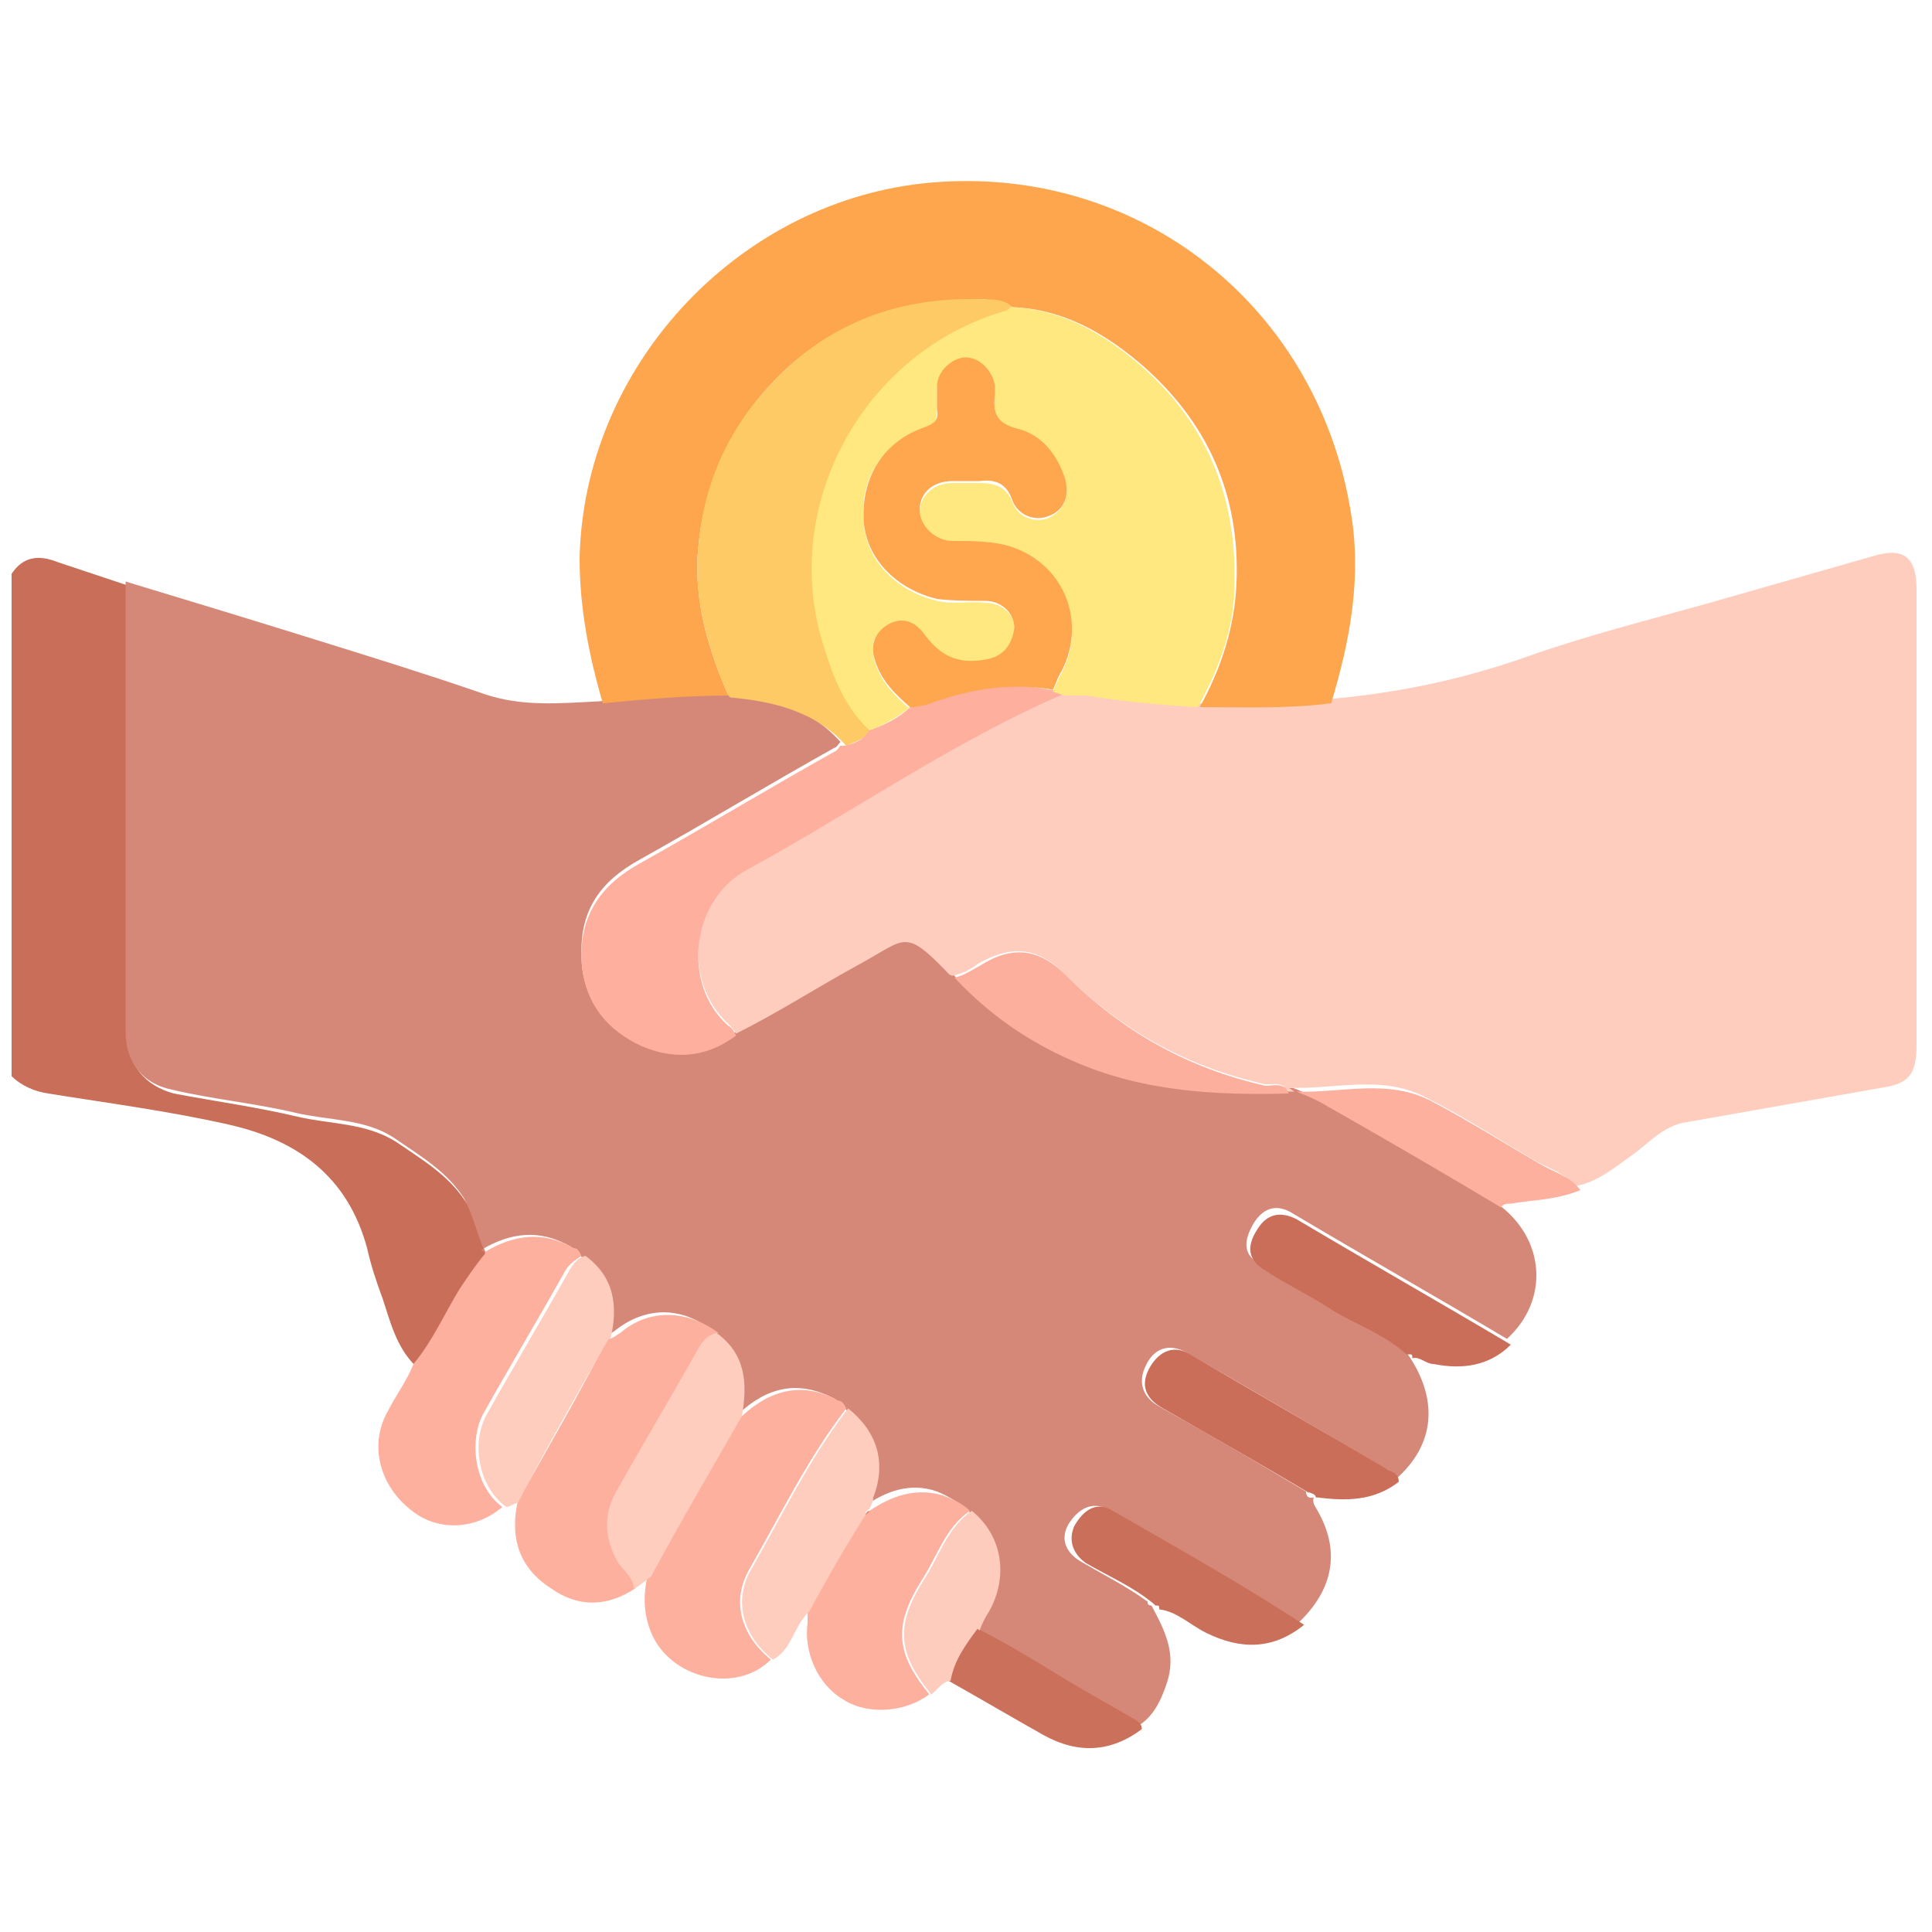 <?xml version="1.0" encoding="UTF-8"?>
<svg xmlns="http://www.w3.org/2000/svg" version="1.1" viewBox="0 0 100 100">
  <defs>
    <style>
      .cls-1 {
        fill: #feaf9d;
      }

      .cls-2 {
        fill: #fea64e;
      }

      .cls-3 {
        fill: #d68878;
      }

      .cls-4 {
        fill: #ca6f5a;
      }

      .cls-5 {
        fill: #fee87f;
      }

      .cls-6 {
        fill: #ca705b;
      }

      .cls-7 {
        fill: #fea74e;
      }

      .cls-8 {
        fill: #c96e59;
      }

      .cls-9 {
        fill: #feccbd;
      }

      .cls-10 {
        fill: #feb09e;
      }

      .cls-11 {
        fill: #fecdbe;
      }

      .cls-12 {
        fill: #feca66;
      }

      .cls-13 {
        fill: #fdaf9d;
      }

      .cls-14 {
        fill: #ca6e5a;
      }
    </style>
  </defs>
  <!-- Generator: Adobe Illustrator 28.6.0, SVG Export Plug-In . SVG Version: 1.2.0 Build 709)  -->
  <g>
    <g id="Capa_1">
      <path class="cls-8" d="M.6,29.7c.6-.9,1.4-1,2.4-.6,1.2.4,2.4.8,3.6,1.2,0,7.8,0,15.6,0,23.3,0,1.5.9,2.6,2.4,3,2.1.4,4.3.7,6.4,1.2,1.7.4,3.5.3,5.1,1.3,1.3.9,2.7,1.7,3.6,3.1.6.8.7,1.9,1.1,2.8-.5.6-.9,1.2-1.3,1.8-.8,1.3-1.4,2.7-2.4,3.9-1-1-1.3-2.3-1.7-3.5-.3-.8-.6-1.7-.8-2.6-1-3.7-3.6-5.6-7.2-6.4-3.1-.7-6.2-1.1-9.3-1.6-.7-.1-1.4-.4-1.9-.9v-25.9Z"/>
      <path class="cls-3" d="M25.1,64.8c-.4-.9-.6-1.9-1.1-2.8-.9-1.4-2.3-2.2-3.6-3.1-1.5-1-3.4-.9-5.1-1.3-2.1-.5-4.3-.7-6.4-1.2-1.5-.3-2.4-1.4-2.4-3,0-7.8,0-15.6,0-23.3,3.3,1,6.6,2,9.8,3,2.9.9,5.8,1.8,8.7,2.8,2,.7,4,.5,6,.4,2.2-.2,4.3-.5,6.5-.4,2.3.2,4.4.7,6,2.5-.1.1-.2.3-.3.3-3.4,1.9-6.7,3.9-10.1,5.8-2,1.1-3.1,2.6-3,5,0,2,1.1,3.4,2.8,4.3,1.8.9,3.5.8,5.2-.4,2.2-1.1,4.3-2.4,6.4-3.6,2.4-1.3,2.3-1.9,4.6.5,0,0,.1,0,.2.1,1.7,1.8,3.8,3.2,6,4.2,3.6,1.6,7.3,1.9,11.2,1.7.1,0,.2,0,.4,0,.5.2,1,.4,1.5.7,3,1.8,6.1,3.5,9.1,5.3,2.5,1.8,2.7,5,.5,7-3.7-2.2-7.4-4.3-11.1-6.5-.8-.5-1.5-.3-2,.5-.6,1-.5,1.7.3,2.1,1.2.7,2.5,1.4,3.7,2.2,1.2.8,2.6,1.3,3.7,2.2,0,0,.1.1.2.2h0c1.7,2.4,1.5,4.8-.6,6.6,0-.4-.3-.5-.5-.6-3.4-2-6.8-4-10.3-6-.9-.5-1.7-.2-2.1.7-.4.8-.2,1.6.7,2.1,2.5,1.4,5.1,2.9,7.6,4.4,0,.2.1.4.4.3h0c-.1.3.1.5.2.7,1.2,2.1.8,4.1-1,5.8-3.2-2.1-6.6-4-9.9-5.9-.8-.4-1.5,0-2,.8-.4.7-.2,1.4.6,1.9,1.2.7,2.4,1.3,3.5,2.1,0,.1,0,.2.2.2h0c.7,1.3,1.3,2.5.8,4-.3.9-.7,1.8-1.6,2.3,0-.4-.4-.5-.7-.7-.7-.4-1.4-.8-2.1-1.2-1.9-1.1-3.8-2.3-5.7-3.3.2-.3.3-.7.5-1,1-1.8.7-3.8-.9-5.2-.4-.3-.9-.6-1.4-.8-1.4-.5-2.7,0-3.8.8,0-.2,0-.4.2-.6.7-1.8.2-3.4-1.3-4.6-.1-.1-.3-.3-.4-.4-1.9-1-3.5-.6-5,.8.3-1.7.2-3.2-1.3-4.3-1.6-1.3-3.5-1.3-5.1,0-.2.1-.3.3-.6.3.3-1.7.2-3.2-1.3-4.3-.1-.1-.3-.3-.4-.4-1.6-.9-3.1-.7-4.6.2Z"/>
      <path class="cls-11" d="M67,56.5c-.1,0-.2,0-.4,0-.2-.6-.8-.3-1.2-.4-4-.9-7.4-2.8-10.3-5.7-1.4-1.4-2.8-1.5-4.5-.5-.4.3-.8.5-1.3.6,0,0-.1,0-.2-.1-2.3-2.4-2.2-1.8-4.6-.5-2.2,1.2-4.2,2.5-6.4,3.6-.1-.2-.3-.4-.4-.5-2.4-2.2-2-6.5,1-8.1,5.5-3,10.7-6.6,16.4-9.1.3,0,.6,0,.9,0,1.9.4,3.9.5,5.8.6,2.3,0,4.6.1,6.8-.2,3.6-.3,7-1,10.4-2.2,3.1-1.1,6.3-1.9,9.5-2.8,2.8-.8,5.6-1.6,8.4-2.4,1.6-.5,2.3,0,2.3,1.7,0,7.9,0,15.7,0,23.6,0,1.5-.4,2-1.8,2.2-3.4.6-6.8,1.2-10.2,1.8-1.1.2-1.8,1-2.6,1.6-1,.7-1.9,1.5-3.1,1.7-.5-.7-1.3-.9-2-1.3-1.9-1.1-3.7-2.3-5.7-3.3-2.3-1.2-4.7-.4-7.1-.5Z"/>
      <path class="cls-2" d="M68.9,36.4c-2.3.3-4.6.2-6.8.2,1.1-2,1.8-4.1,1.9-6.4.2-4.6-1.5-8.4-5-11.4-1.9-1.6-4-2.8-6.6-2.9-.4-.3-.9-.3-1.4-.4-4.4-.1-8.2,1.2-11.2,4.5-2.3,2.5-3.5,5.5-3.7,8.9-.1,2.5.6,4.8,1.6,7.1-2.2,0-4.4.2-6.5.4-.7-2.4-1.2-4.9-1.2-7.5.2-9.8,8-18.3,17.7-19.4,10.9-1.2,20.4,6.1,22.2,16.9.6,3.4,0,6.7-1,10Z"/>
      <path class="cls-10" d="M38.4,73.3c1.5-1.4,3.2-1.8,5-.8.2,0,.3.2.4.4-2,2.6-3.4,5.5-5,8.3-1,1.7-.4,3.5,1.1,4.7-1.8,1.8-5.2,1-6.2-1.4-.4-1-.4-1.9-.2-2.9,1.6-2.8,3.2-5.5,4.7-8.3Z"/>
      <path class="cls-10" d="M25.1,64.8c1.5-.9,3-1.1,4.6-.2.2,0,.3.2.4.4-.3.2-.6.4-.8.7-1.4,2.5-2.9,5-4.3,7.5-.7,1.3-.5,3.7,1,4.8-1.4,1.2-3.4,1.3-4.8.1-1.6-1.3-2.1-3.4-1.1-5.1.4-.8,1-1.6,1.3-2.4,1-1.2,1.6-2.6,2.4-3.9.4-.6.8-1.2,1.3-1.8Z"/>
      <path class="cls-10" d="M31.5,69.3c.2,0,.4-.2.6-.3,1.5-1.3,3.5-1.2,5.1,0-.4,0-.7.4-.9.7-1.4,2.5-2.9,5-4.3,7.5-.7,1.2-.6,2.5.1,3.7.3.4.7.8.8,1.3-1.5,1-3,1-4.4,0-1.7-1.1-2.1-2.7-1.7-4.5,1.6-2.8,3.2-5.6,4.7-8.5Z"/>
      <path class="cls-10" d="M45,78.2c1.2-.8,2.4-1.2,3.8-.8.5.2,1,.4,1.4.8-1.3.9-1.7,2.4-2.5,3.6-1.5,2.4-1.3,3.8.4,5.9-1.2.9-3.1,1.1-4.4.3-1.4-.8-2.1-2.5-1.9-4,0-.2,0-.4,0-.6.9-1.7,1.8-3.4,2.9-5,0,0,.2-.1.2-.2,0,0,0,0,0,0Z"/>
      <path class="cls-11" d="M32.8,82.2c0-.5-.5-.9-.8-1.3-.7-1.2-.8-2.5-.1-3.7,1.4-2.5,2.9-5,4.3-7.5.2-.3.4-.6.9-.7,1.5,1.1,1.6,2.6,1.3,4.3-1.6,2.8-3.2,5.5-4.7,8.3-.3.2-.5.4-.8.6Z"/>
      <path class="cls-11" d="M31.5,69.3c-1.6,2.8-3.2,5.6-4.7,8.5-.2,0-.4.2-.6.2-1.5-1.1-1.8-3.4-1-4.8,1.4-2.5,2.9-5,4.3-7.5.2-.3.4-.6.8-.7,1.5,1.1,1.7,2.6,1.3,4.3Z"/>
      <path class="cls-11" d="M44.8,78.4c-1,1.6-2,3.3-2.9,5-.8.7-.9,2-1.9,2.5-1.5-1.2-2.1-3-1.1-4.7,1.6-2.8,3-5.7,5-8.3,1.5,1.2,2,2.8,1.3,4.6,0,.2-.1.4-.2.6,0,0,0,0,0,0,0,0-.2.1-.2.2Z"/>
      <path class="cls-14" d="M72.8,70.1c-1.1-1-2.5-1.5-3.7-2.2-1.2-.8-2.5-1.4-3.7-2.2-.8-.5-.9-1.2-.3-2.1.5-.8,1.2-.9,2-.5,3.7,2.2,7.4,4.3,11.1,6.5-1.1,1.1-2.5,1.3-4,1-.4,0-.7-.4-1.1-.3,0,0,0,0,0,0,0-.2,0-.2-.2-.2Z"/>
      <path class="cls-14" d="M67.8,77.3c-2.5-1.5-5-2.9-7.6-4.4-.9-.5-1.2-1.2-.7-2.1.5-.9,1.3-1.2,2.1-.7,3.4,2,6.9,4,10.3,6,.2.1.5.2.5.6-1.3,1-2.7,1-4.3.8,0,0,0,0,0,0,0-.2-.3-.2-.4-.3Z"/>
      <path class="cls-4" d="M59.7,83c-1.1-.9-2.3-1.4-3.5-2.1-.7-.5-.9-1.2-.6-1.9.5-.9,1.2-1.3,2-.8,3.3,1.9,6.7,3.8,9.9,5.9-1.6,1.3-3.3,1.3-5.1.4-.8-.4-1.5-1.1-2.4-1.2,0,0,0,0,0,0,0-.2,0-.2-.2-.2Z"/>
      <path class="cls-10" d="M67,56.5c2.4.1,4.8-.7,7.1.5,1.9,1,3.8,2.2,5.7,3.3.7.4,1.5.6,2,1.3-1.2.5-2.4.5-3.6.7-.2,0-.4,0-.5.2-3-1.8-6.1-3.6-9.1-5.3-.5-.3-1-.5-1.5-.7Z"/>
      <path class="cls-6" d="M50.6,84.3c2,1,3.8,2.2,5.7,3.3.7.4,1.4.8,2.1,1.2.3.2.7.3.7.7-1.6,1.2-3.3,1.3-5.1.3-1.6-.9-3.3-1.9-4.9-2.8.2-1,.9-1.8,1.4-2.7Z"/>
      <path class="cls-9" d="M50.6,84.3c-.6.8-1.2,1.6-1.4,2.7-.4,0-.7.5-1,.7-1.7-2.1-1.9-3.5-.4-5.9.8-1.2,1.2-2.7,2.5-3.6,1.6,1.3,1.9,3.4.9,5.2-.2.3-.4.7-.5,1Z"/>
      <path class="cls-12" d="M37.7,36c-1-2.3-1.7-4.6-1.6-7.1.2-3.4,1.3-6.3,3.7-8.9,3-3.3,6.8-4.7,11.2-4.5.5,0,1,0,1.4.4-.1,0-.2.2-.3.2-7.2,2.1-11.5,9.7-9.5,16.9.5,1.8,1.1,3.5,2.5,4.8-.3.4-.8.6-1.3.8-1.6-1.8-3.8-2.3-6-2.5Z"/>
      <path class="cls-1" d="M43.7,38.6c.5-.1,1-.3,1.3-.8.8-.3,1.5-.6,2.1-1.2.2,0,.4,0,.6-.1,2.1-.9,4.3-1.3,6.6-.8.3,0,.5.1.8.2-5.8,2.5-10.9,6.1-16.4,9.1-3,1.6-3.4,6-1,8.1.2.1.3.3.4.5-1.6,1.2-3.4,1.3-5.2.4-1.7-.9-2.7-2.3-2.8-4.3-.1-2.3,1-3.9,3-5,3.4-1.9,6.7-3.9,10.1-5.8.1,0,.2-.2.3-.3Z"/>
      <path class="cls-13" d="M49.4,50.6c.5-.1.9-.4,1.3-.6,1.7-1.1,3.1-.9,4.5.5,2.9,2.9,6.3,4.8,10.3,5.7.4,0,1-.2,1.2.4-3.8.1-7.6-.1-11.2-1.7-2.3-1-4.3-2.4-6-4.2Z"/>
      <path class="cls-5" d="M47.1,36.6c-.6.5-1.3.9-2.1,1.2-1.4-1.3-2-3.1-2.5-4.8-2-7.1,2.3-14.8,9.5-16.9.1,0,.2-.1.3-.2,2.6.1,4.7,1.3,6.6,2.9,3.5,3,5.1,6.8,5,11.4,0,2.3-.8,4.4-1.9,6.4-2-.1-3.9-.3-5.8-.6-.3,0-.6,0-.9,0-.3,0-.5-.1-.8-.2.1-.2.2-.5.3-.7,1.6-2.7.3-6.1-2.8-6.8-.9-.2-1.8-.1-2.7-.2-.9,0-1.7-.8-1.7-1.6,0-.8.7-1.5,1.7-1.5.5,0,1,0,1.4,0,.8,0,1.4.2,1.7,1,.3.8,1.2,1.1,1.9.8.8-.4,1.1-1.2.8-2-.4-1.2-1.2-2.2-2.4-2.5-1.1-.3-1.3-.9-1.2-1.8,0-.1,0-.3,0-.4-.1-.8-.9-1.5-1.5-1.5-.7,0-1.4.7-1.5,1.5,0,.4,0,.8,0,1.2,0,.5-.1.7-.6.9-2.2.7-3.4,2.5-3.2,4.8.1,2,1.7,3.6,3.8,4.1.8.2,1.7,0,2.5.1.9,0,1.6.7,1.5,1.4,0,.8-.5,1.4-1.3,1.6-1.4.4-2.4,0-3.3-1.2-.5-.7-1.1-1-1.9-.6-.8.4-1,1-.7,1.9.3,1,1,1.7,1.8,2.4Z"/>
      <path class="cls-3" d="M44.8,78.4c0,0,.2-.1.2-.2,0,0-.2.1-.2.2Z"/>
      <path class="cls-7" d="M47.1,36.6c-.8-.7-1.5-1.4-1.8-2.4-.3-.8,0-1.5.7-1.9.8-.4,1.4-.1,1.9.6.9,1.2,1.9,1.5,3.3,1.2.8-.2,1.2-.8,1.3-1.6,0-.8-.7-1.4-1.5-1.4-.8,0-1.7,0-2.5-.1-2.1-.5-3.7-2.1-3.8-4.1-.1-2.3,1.1-4.1,3.2-4.8.5-.2.7-.4.6-.9,0-.4,0-.8,0-1.2,0-.8.8-1.5,1.5-1.5.7,0,1.4.7,1.5,1.5,0,.1,0,.3,0,.4-.1.9,0,1.5,1.2,1.8,1.2.3,2,1.3,2.4,2.5.3.9,0,1.7-.8,2-.7.3-1.6,0-1.9-.8-.3-.9-.9-1.1-1.7-1-.5,0-1,0-1.4,0-1,0-1.7.6-1.7,1.5,0,.8.8,1.6,1.7,1.6.9,0,1.8,0,2.7.2,3.1.8,4.4,4.1,2.8,6.8-.1.2-.2.5-.3.7-2.3-.4-4.5,0-6.6.8-.2,0-.4.1-.6.1Z"/>
    </g>
  </g>
</svg>